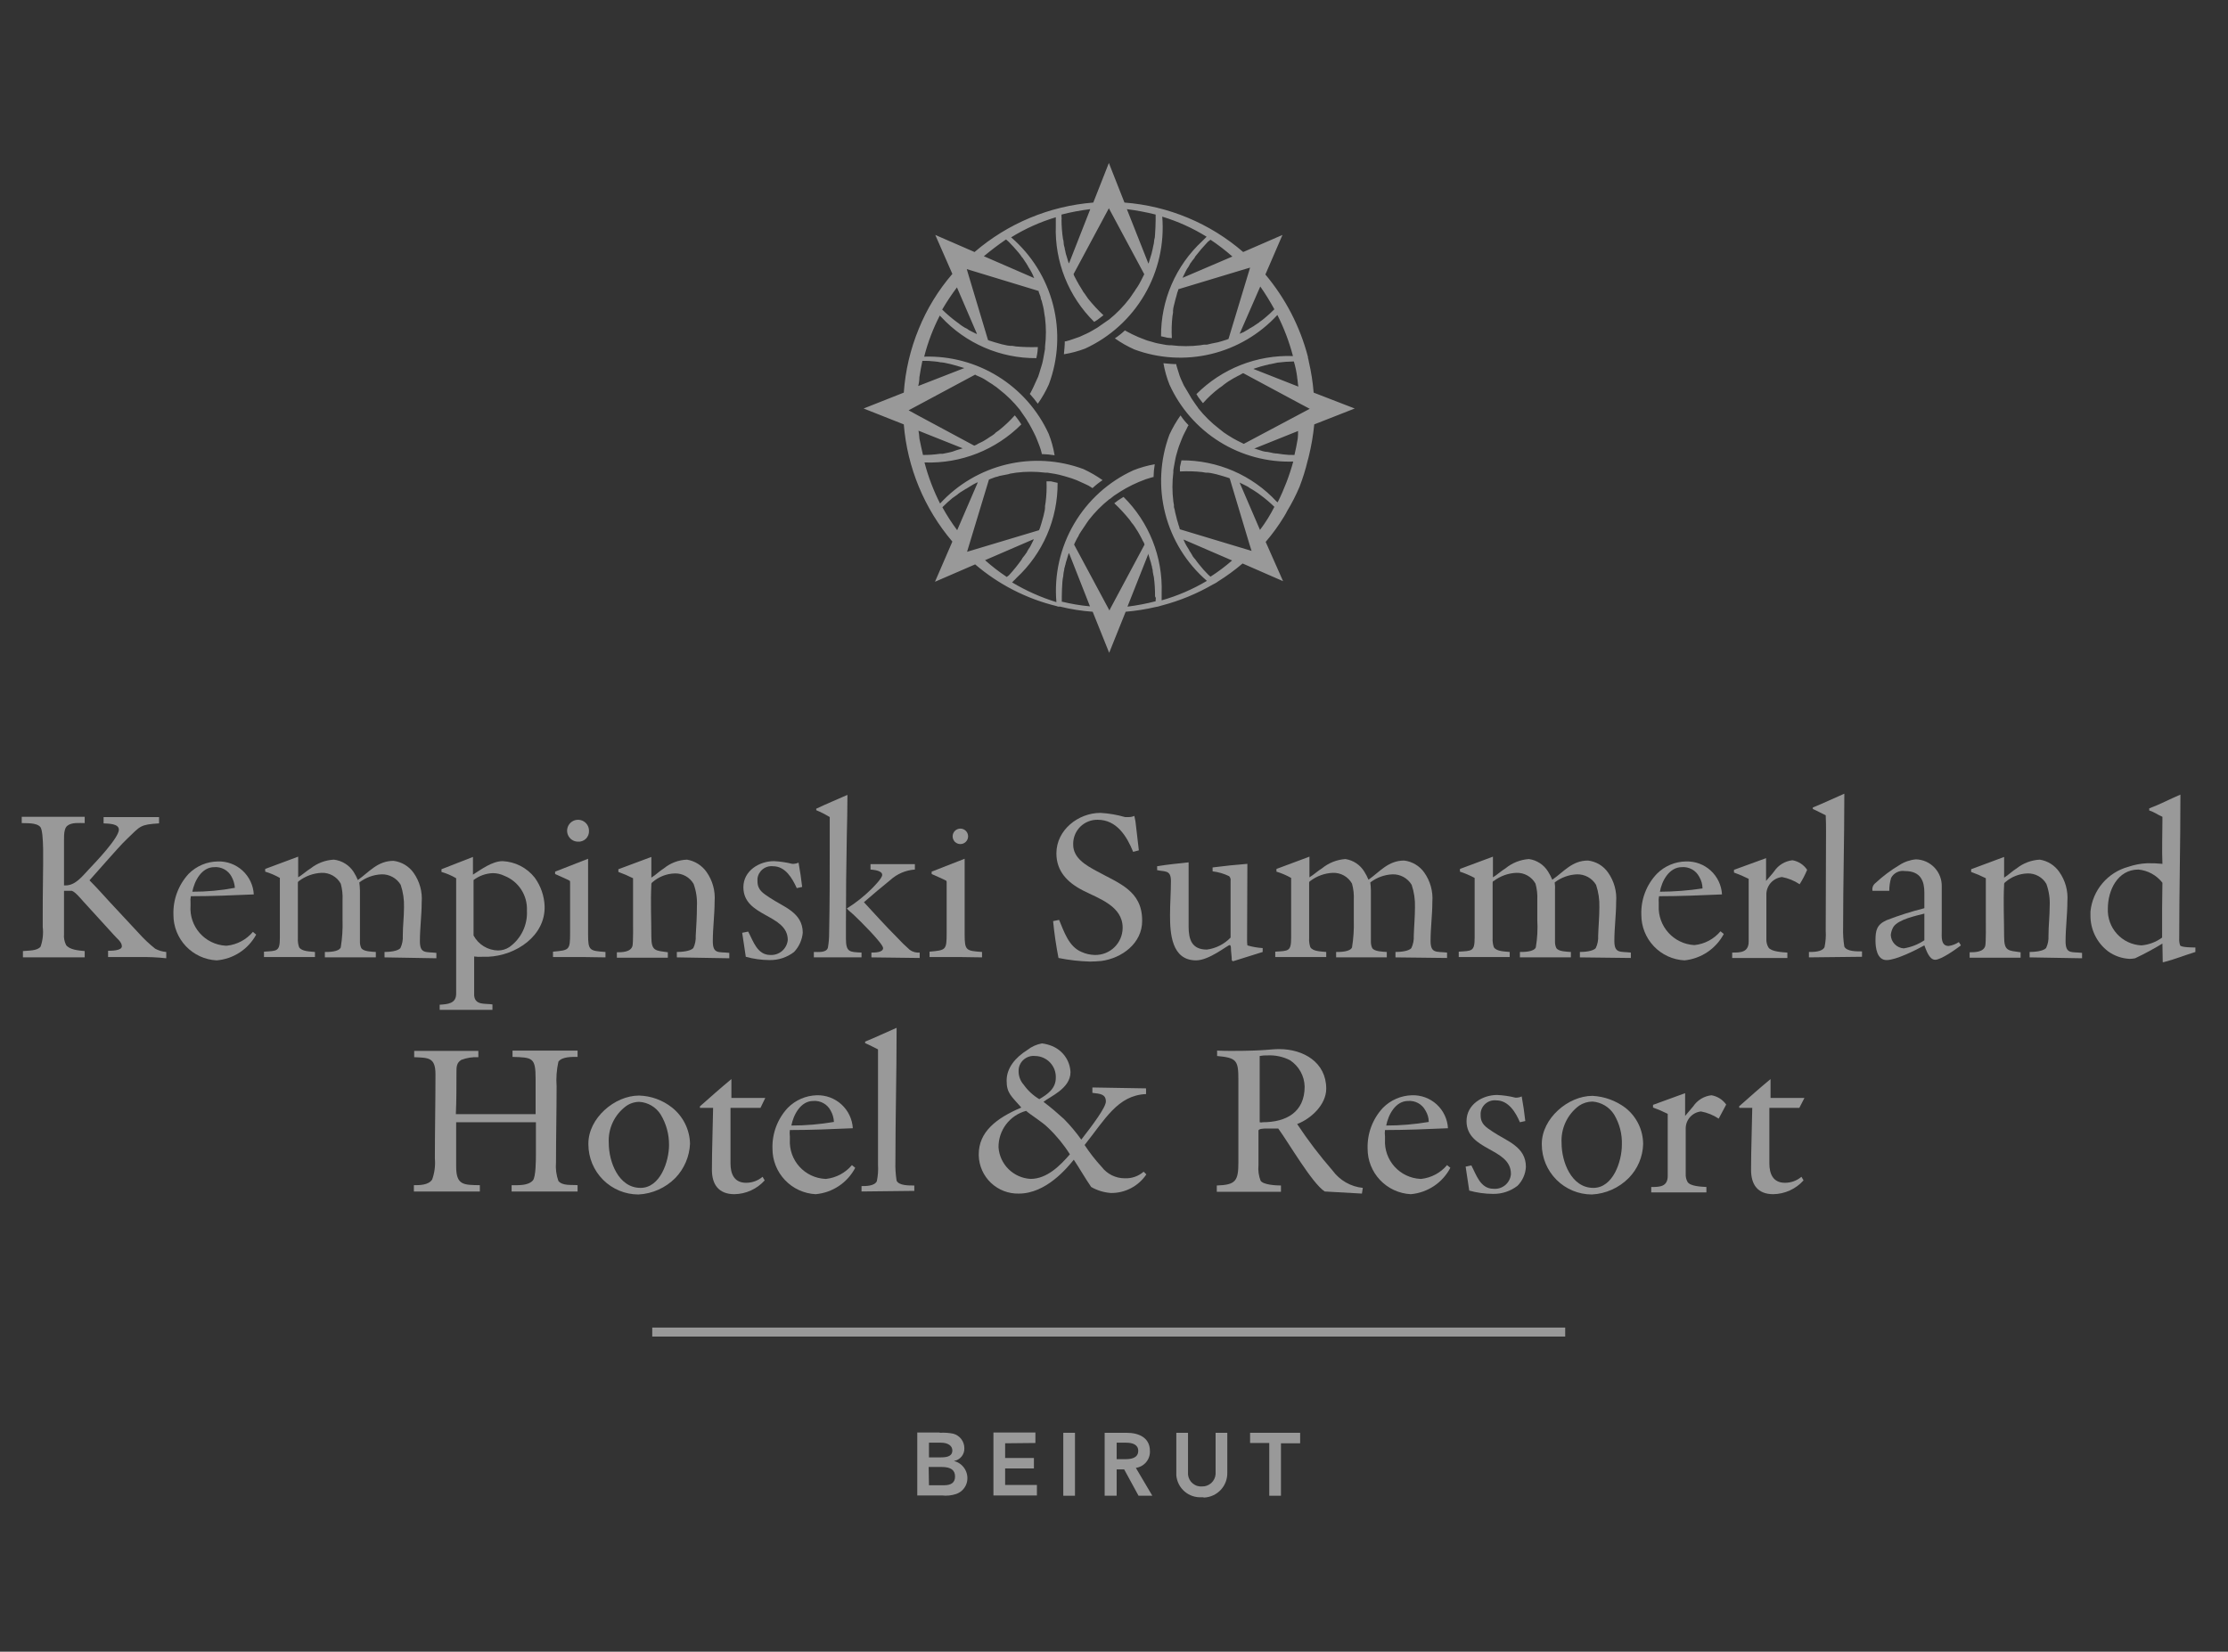 <svg xmlns="http://www.w3.org/2000/svg" width="205" height="152" viewBox="0 0 205 152" fill="none"><rect x="0" y="0" width="205" height="152" fill="#333333" stroke="none"/><path d="M12.786 88.076H9.945V87.497C10.221 87.497 11.214 87.497 11.214 87.083C11.214 86.669 10.717 86.338 10.497 86.062C9.559 85.014 8.593 83.993 7.655 82.945C7.434 82.697 6.91 82.062 6.607 81.979H5.89V85.952C5.857 86.303 5.924 86.657 6.083 86.972C6.414 87.414 7.241 87.469 7.793 87.524V88.103H2.11V87.524C2.579 87.469 3.434 87.524 3.738 87.11C3.939 86.526 4.005 85.903 3.931 85.29C3.931 83.69 3.931 82.062 3.959 80.434C3.959 79.69 4.069 76.517 3.71 76.103C3.352 75.69 2.441 75.772 2 75.745V75.165H7.793V75.745C7.297 75.745 6.607 75.662 6.193 75.993C5.779 76.324 5.917 77.372 5.89 77.814V81.483H6.028C6.966 81.483 7.6 80.6 8.207 79.966C8.814 79.331 10.938 77.097 10.938 76.352C10.938 75.772 9.917 75.8 9.531 75.772V75.193H14.634V75.772C12.869 75.883 12.924 76.021 11.71 77.179C11.103 77.759 10.524 78.448 9.945 79.083C9.366 79.717 8.814 80.379 8.234 81.014C8.897 81.676 9.531 82.393 10.165 83.083L12.759 85.869C13.223 86.389 13.731 86.869 14.276 87.303C14.591 87.474 14.939 87.578 15.297 87.607V88.186C14.463 88.094 13.624 88.057 12.786 88.076Z" fill="white" fill-opacity="0.5"></path><path d="M19.931 88.379C18.857 88.325 17.845 87.859 17.105 87.078C16.366 86.297 15.955 85.262 15.958 84.186C15.91 82.79 16.415 81.431 17.365 80.407C18.076 79.696 19.036 79.29 20.041 79.276C20.88 79.249 21.696 79.551 22.315 80.118C22.934 80.685 23.306 81.472 23.351 82.31C21.42 82.393 19.489 82.476 17.558 82.476C17.522 82.667 17.512 82.862 17.531 83.055V83.359C17.499 83.81 17.556 84.263 17.7 84.692C17.844 85.121 18.071 85.517 18.368 85.858C18.666 86.199 19.027 86.478 19.433 86.678C19.838 86.879 20.279 86.998 20.731 87.028H20.896C21.821 86.925 22.67 86.471 23.269 85.759L23.572 86.007C23.21 86.674 22.688 87.24 22.052 87.654C21.416 88.069 20.687 88.318 19.931 88.379ZM21.31 80.683C21.159 80.395 20.927 80.157 20.643 80.001C20.358 79.844 20.034 79.774 19.71 79.8C18.551 79.8 17.889 81.069 17.696 82.062C19.01 82.067 20.322 81.947 21.613 81.703C21.584 81.346 21.481 80.998 21.31 80.683Z" fill="white" fill-opacity="0.5"></path><path d="M35.38 88.103V87.607C35.766 87.607 36.593 87.552 36.842 87.248C37.01 86.896 37.086 86.507 37.062 86.117C37.062 85.234 37.173 84.379 37.173 83.497C37.196 82.794 37.093 82.094 36.869 81.428C36.688 81.124 36.428 80.875 36.118 80.705C35.807 80.535 35.457 80.451 35.104 80.462C34.363 80.495 33.651 80.755 33.062 81.207C33.094 81.454 33.113 81.703 33.118 81.952V86.641C33.111 86.84 33.149 87.038 33.228 87.221C33.394 87.579 34.249 87.579 34.58 87.607V88.103H29.89V87.607C30.249 87.607 31.159 87.607 31.352 87.193C31.49 86.355 31.545 85.505 31.518 84.655V82.835C31.545 82.323 31.489 81.811 31.352 81.317C31.179 81.004 30.922 80.746 30.61 80.571C30.298 80.395 29.944 80.31 29.587 80.324C28.837 80.357 28.116 80.617 27.518 81.069C27.486 81.084 27.458 81.107 27.439 81.136C27.419 81.165 27.408 81.199 27.407 81.234V86.338C27.39 86.618 27.427 86.9 27.518 87.166C27.766 87.579 28.566 87.552 28.98 87.607V88.076H24.29V87.579C25.504 87.497 25.752 87.579 25.752 86.283V80.793C25.325 80.549 24.872 80.355 24.4 80.214V79.966L27.435 78.835V80.738C27.849 80.49 28.18 80.159 28.593 79.91C29.201 79.43 29.944 79.15 30.718 79.11C31.086 79.152 31.44 79.275 31.755 79.471C32.07 79.667 32.338 79.93 32.538 80.241C32.689 80.478 32.818 80.727 32.925 80.986C33.973 80.241 34.745 79.221 36.207 79.221C36.575 79.266 36.929 79.388 37.248 79.578C37.566 79.767 37.841 80.022 38.056 80.324C38.612 81.111 38.876 82.067 38.8 83.028C38.8 84.214 38.635 85.428 38.635 86.614C38.635 87.8 39.187 87.579 40.152 87.69V88.186L35.38 88.103Z" fill="white" fill-opacity="0.5"></path><path d="M44.897 88.048H44.372C44.124 88.067 43.874 88.057 43.627 88.021V91.607C43.71 92.545 44.648 92.324 45.31 92.434V92.931H40.455V92.462C41.172 92.407 41.972 92.379 41.972 91.441V80.821C41.548 80.572 41.094 80.377 40.621 80.241V79.993C41.586 79.607 42.552 79.248 43.517 78.862V80.49C44.262 80.021 45.283 79.248 46.248 79.248C46.82 79.275 47.38 79.424 47.889 79.686C48.398 79.948 48.845 80.316 49.2 80.766C49.756 81.53 50.073 82.442 50.11 83.386C50.193 86.117 47.49 87.938 44.897 88.048ZM46.414 80.6C46.078 80.437 45.711 80.352 45.338 80.352C44.698 80.377 44.082 80.599 43.572 80.986V86.09C43.791 86.501 44.117 86.846 44.515 87.088C44.913 87.331 45.368 87.463 45.834 87.469C46.196 87.466 46.55 87.36 46.855 87.165C47.389 86.788 47.819 86.281 48.103 85.693C48.388 85.104 48.519 84.453 48.483 83.8C48.515 83.117 48.333 82.442 47.962 81.868C47.591 81.294 47.049 80.851 46.414 80.6Z" fill="white" fill-opacity="0.5"></path><path d="M53.89 88.076H50.883V87.579C52.4 87.441 52.455 87.441 52.455 85.841V81.207C52.455 81.152 52.455 81.069 52.4 81.041C52.152 80.903 51.379 80.572 51.076 80.434V80.214L54.11 79.028V85.979C54.11 87.496 54.248 87.496 55.71 87.607V88.103C55.076 88.103 54.497 88.076 53.89 88.076ZM53.172 77.455C52.973 77.452 52.779 77.391 52.615 77.278C52.451 77.165 52.325 77.006 52.251 76.821C52.177 76.636 52.16 76.433 52.202 76.238C52.243 76.044 52.342 75.866 52.484 75.727C52.627 75.588 52.808 75.494 53.003 75.458C53.199 75.422 53.401 75.445 53.584 75.523C53.767 75.602 53.923 75.733 54.031 75.9C54.139 76.067 54.196 76.263 54.193 76.462C54.2 76.597 54.178 76.731 54.128 76.856C54.079 76.982 54.004 77.095 53.907 77.189C53.811 77.283 53.695 77.355 53.568 77.401C53.442 77.447 53.307 77.466 53.172 77.455Z" fill="white" fill-opacity="0.5"></path><path d="M62.276 88.103V87.607C62.662 87.607 63.517 87.552 63.793 87.248C63.961 86.896 64.037 86.507 64.014 86.117C64.069 85.207 64.124 84.324 64.124 83.414C64.163 82.711 64.06 82.007 63.821 81.345C63.646 81.041 63.392 80.791 63.086 80.621C62.78 80.451 62.433 80.368 62.083 80.379C61.33 80.402 60.609 80.685 60.041 81.179C60 81.205 59.968 81.242 59.948 81.286C59.928 81.331 59.922 81.38 59.931 81.428C59.848 83 59.931 84.628 59.931 86.2C59.931 87.552 60.317 87.469 61.448 87.635V88.131H56.759V87.635C57.2 87.635 58.028 87.635 58.193 87.055C58.276 86.779 58.248 84.903 58.248 84.517V80.821C57.81 80.6 57.359 80.406 56.897 80.241V79.993L59.931 78.862V80.766C60.345 80.517 60.676 80.159 61.09 79.91C61.691 79.418 62.437 79.137 63.214 79.11C63.573 79.171 63.916 79.303 64.224 79.497C64.531 79.691 64.797 79.944 65.007 80.241C65.564 81.028 65.827 81.984 65.752 82.945C65.752 84.186 65.586 85.4 65.586 86.614C65.586 87.828 66.138 87.579 67.104 87.69V88.186L62.276 88.103Z" fill="white" fill-opacity="0.5"></path><path d="M73.062 87.607C72.415 88.106 71.617 88.368 70.8 88.352C70.064 88.348 69.331 88.246 68.621 88.048C68.511 87.303 68.4 86.531 68.29 85.841L68.842 85.731C69.311 86.614 69.669 87.883 70.883 87.883C71.276 87.904 71.662 87.772 71.96 87.515C72.259 87.258 72.446 86.895 72.483 86.504C72.483 84.103 68.4 84.407 68.4 81.648C68.4 80.131 69.862 79.248 71.214 79.248C71.782 79.277 72.345 79.36 72.897 79.497H73.035C73.188 79.489 73.338 79.452 73.476 79.386C73.614 80.131 73.725 80.903 73.807 81.621L73.311 81.731C72.897 80.821 72.263 79.717 71.131 79.717C70.792 79.679 70.45 79.776 70.182 79.988C69.913 80.2 69.739 80.509 69.697 80.848V81.097C69.697 81.924 70.221 82.2 70.828 82.614C72.097 83.469 73.862 83.966 73.862 85.841C73.801 86.503 73.519 87.124 73.062 87.607Z" fill="white" fill-opacity="0.5"></path><path d="M74.883 88.103V87.607C75.297 87.607 76.069 87.69 76.179 87.193C76.257 86.747 76.294 86.294 76.29 85.841C76.345 83.221 76.345 80.628 76.345 78.007V75.193C75.949 74.949 75.534 74.737 75.103 74.559V74.421C76.041 73.979 77.034 73.566 77.972 73.152V73.345C77.972 74.504 77.945 75.607 77.917 76.821C77.862 79.552 77.835 82.338 77.835 85.069V86.365C77.835 87.635 78.166 87.607 79.269 87.662V88.103H74.883ZM80.179 88.103V87.662C80.483 87.662 81.255 87.662 81.255 87.248C81.255 86.835 79.048 84.655 78.662 84.297C78.414 84.048 78.138 83.855 77.917 83.607C78.735 83.094 79.493 82.492 80.179 81.814C80.4 81.593 81.172 80.821 81.172 80.517C81.172 80.103 80.373 80.048 80.097 80.021V79.524H84.179V80.021C83.338 80.079 82.541 80.419 81.917 80.986C81.09 81.648 80.29 82.338 79.49 83.028C80.51 84.131 81.476 85.207 82.524 86.255C82.899 86.662 83.295 87.049 83.71 87.414C83.974 87.603 84.297 87.692 84.621 87.662V88.159L80.179 88.103Z" fill="white" fill-opacity="0.5"></path><path d="M88.537 88.076H85.53V87.579C87.047 87.441 87.103 87.441 87.103 85.841V81.207C87.103 81.152 87.103 81.069 87.047 81.041C86.799 80.903 86.027 80.572 85.723 80.434V80.214L88.758 79.028V85.979C88.758 87.496 88.896 87.496 90.358 87.607V88.103C89.723 88.103 89.117 88.076 88.537 88.076ZM87.847 77.455C87.719 77.319 87.649 77.138 87.653 76.951C87.657 76.764 87.734 76.586 87.868 76.456C88.002 76.325 88.182 76.253 88.369 76.254C88.556 76.255 88.735 76.33 88.868 76.463C89 76.595 89.075 76.774 89.076 76.961C89.077 77.148 89.005 77.328 88.874 77.462C88.744 77.596 88.566 77.674 88.379 77.677C88.192 77.681 88.011 77.611 87.875 77.483C87.847 77.483 87.847 77.483 87.847 77.455Z" fill="white" fill-opacity="0.5"></path><path d="M101.338 88.434C100.979 88.462 100.648 88.49 100.29 88.49C99.316 88.463 98.347 88.352 97.393 88.159C97.172 87.028 97.007 85.897 96.897 84.766L97.448 84.655C97.917 85.759 98.331 87.11 99.517 87.607C99.899 87.78 100.312 87.873 100.731 87.883C101.063 87.89 101.393 87.832 101.703 87.711C102.012 87.59 102.294 87.409 102.533 87.178C102.772 86.947 102.962 86.671 103.093 86.365C103.224 86.06 103.293 85.732 103.296 85.4V85.372C103.296 83.386 101.117 82.697 99.655 81.952C98.193 81.207 97.2 80.159 97.2 78.531C97.2 76.379 99.214 74.807 101.255 74.807C102.021 74.85 102.78 74.98 103.517 75.193H103.821C104.011 75.199 104.199 75.162 104.372 75.083C104.454 75.427 104.51 75.778 104.538 76.131L104.786 78.255L104.262 78.393C103.683 76.959 102.745 75.441 101.007 75.441C100.715 75.434 100.424 75.485 100.152 75.591C99.879 75.697 99.631 75.856 99.42 76.058C99.21 76.261 99.042 76.504 98.926 76.772C98.81 77.04 98.748 77.329 98.745 77.621V77.731C98.745 78.972 99.931 79.635 100.896 80.159C102.938 81.29 105.09 81.952 105.09 84.71C105.117 86.807 103.214 88.186 101.338 88.434Z" fill="white" fill-opacity="0.5"></path><path d="M113.448 88.462L113.338 88.379C113.338 87.993 113.255 87.579 113.255 87.165C113.256 87.129 113.249 87.093 113.235 87.06C113.22 87.027 113.199 86.997 113.172 86.972H113.145C112.952 86.972 111.269 88.379 110.055 88.379C107.793 88.379 107.655 85.897 107.655 84.214C107.655 83.165 107.738 82.117 107.738 81.069C107.738 80.021 107.158 80.241 106.469 80.076V79.717C107.434 79.552 108.4 79.469 109.365 79.359V85.262C109.365 86.476 109.669 87.386 111.048 87.386C111.879 87.277 112.647 86.888 113.227 86.283V81.069C113.241 80.99 113.236 80.908 113.212 80.832C113.188 80.755 113.146 80.685 113.089 80.628C112.612 80.398 112.099 80.249 111.572 80.186V79.828C112.648 79.69 113.696 79.579 114.772 79.497C114.772 81.759 114.745 84.131 114.745 86.421C114.74 86.614 114.749 86.808 114.772 87C115.23 87.136 115.702 87.219 116.179 87.248V87.607L113.448 88.462Z" fill="white" fill-opacity="0.5"></path><path d="M128.399 88.103V87.607C128.785 87.607 129.613 87.552 129.861 87.248C130.029 86.896 130.105 86.507 130.082 86.117C130.109 85.234 130.192 84.379 130.192 83.497C130.215 82.794 130.113 82.094 129.889 81.428C129.707 81.124 129.447 80.875 129.137 80.705C128.827 80.535 128.477 80.451 128.123 80.462C127.382 80.495 126.67 80.755 126.082 81.207C126.114 81.454 126.132 81.703 126.137 81.952V86.641C126.131 86.84 126.168 87.038 126.247 87.221C126.413 87.579 127.268 87.579 127.599 87.607V88.103H122.937V87.607C123.296 87.607 124.206 87.607 124.399 87.193C124.536 86.355 124.592 85.505 124.564 84.655V82.835C124.591 82.323 124.536 81.811 124.399 81.317C124.226 81.004 123.969 80.746 123.657 80.571C123.345 80.395 122.991 80.31 122.633 80.324C121.884 80.357 121.163 80.617 120.564 81.069C120.532 81.084 120.505 81.107 120.486 81.136C120.466 81.165 120.455 81.199 120.454 81.234V86.338C120.436 86.618 120.474 86.9 120.564 87.166C120.813 87.579 121.613 87.552 122.027 87.607V88.076H117.337V87.579C118.551 87.497 118.799 87.579 118.799 86.283V80.793C118.372 80.549 117.918 80.355 117.447 80.214V79.966L120.482 78.835V80.738C120.896 80.49 121.227 80.159 121.64 79.91C122.251 79.409 123.003 79.11 123.792 79.055C124.149 79.109 124.49 79.241 124.79 79.441C125.09 79.641 125.343 79.905 125.53 80.214C125.68 80.45 125.809 80.7 125.916 80.959C126.965 80.214 127.737 79.193 129.199 79.193C129.567 79.238 129.921 79.36 130.239 79.55C130.558 79.74 130.833 79.994 131.047 80.297C131.604 81.083 131.867 82.04 131.792 83C131.792 84.186 131.627 85.4 131.627 86.586C131.627 87.772 132.178 87.552 133.144 87.662V88.159L128.399 88.103Z" fill="white" fill-opacity="0.5"></path><path d="M145.366 88.103V87.607C145.752 87.607 146.579 87.552 146.828 87.248C146.996 86.896 147.072 86.507 147.048 86.117C147.076 85.234 147.159 84.379 147.159 83.497C147.182 82.794 147.079 82.094 146.855 81.428C146.673 81.124 146.414 80.875 146.104 80.705C145.793 80.535 145.443 80.451 145.09 80.462C144.349 80.495 143.636 80.755 143.048 81.207C143.085 81.453 143.094 81.703 143.076 81.952V86.641C143.07 86.84 143.107 87.038 143.186 87.221C143.352 87.579 144.207 87.579 144.538 87.607V88.103H139.848V87.607C140.207 87.607 141.117 87.607 141.31 87.193C141.452 86.355 141.499 85.504 141.448 84.655V82.835C141.475 82.323 141.419 81.811 141.283 81.317C141.109 81.004 140.852 80.746 140.541 80.571C140.229 80.395 139.875 80.31 139.517 80.324C138.768 80.357 138.047 80.617 137.448 81.069C137.393 81.069 137.338 81.124 137.338 81.234V86.338C137.32 86.618 137.358 86.9 137.448 87.166C137.697 87.579 138.497 87.552 138.91 87.607V88.076H134.221V87.579C135.434 87.497 135.683 87.579 135.683 86.283V80.793C135.25 80.561 134.798 80.367 134.331 80.214V79.966L137.366 78.835V80.738C137.779 80.49 138.11 80.159 138.524 79.91C139.135 79.409 139.887 79.11 140.676 79.055C141.038 79.105 141.384 79.235 141.689 79.436C141.995 79.636 142.252 79.902 142.441 80.214C142.592 80.45 142.721 80.7 142.828 80.959C143.903 80.214 144.648 79.193 146.11 79.193C146.479 79.235 146.835 79.355 147.154 79.545C147.472 79.736 147.747 79.992 147.959 80.297C148.515 81.083 148.779 82.04 148.703 83C148.703 84.186 148.538 85.4 148.538 86.586C148.538 87.772 149.09 87.552 150.055 87.662V88.159L145.366 88.103Z" fill="white" fill-opacity="0.5"></path><path d="M154.994 88.379C153.919 88.325 152.908 87.859 152.168 87.078C151.428 86.297 151.018 85.262 151.021 84.186C150.996 83.492 151.109 82.8 151.356 82.151C151.602 81.502 151.976 80.909 152.456 80.407C153.166 79.696 154.126 79.29 155.131 79.276C155.97 79.249 156.787 79.551 157.405 80.118C158.024 80.685 158.396 81.472 158.442 82.31C156.511 82.393 154.58 82.476 152.649 82.476C152.612 82.667 152.603 82.862 152.621 83.055V83.359C152.581 84.268 152.9 85.156 153.509 85.832C154.118 86.508 154.968 86.918 155.876 86.972H155.931C156.856 86.87 157.705 86.416 158.304 85.703L158.607 85.952C158.249 86.621 157.733 87.192 157.103 87.616C156.473 88.039 155.748 88.301 154.994 88.379ZM156.345 80.683C156.195 80.395 155.963 80.157 155.678 80.001C155.394 79.844 155.069 79.774 154.745 79.8C153.587 79.8 152.897 81.069 152.731 82.062C154.043 82.057 155.352 81.956 156.649 81.759C156.646 81.379 156.541 81.008 156.345 80.683Z" fill="white" fill-opacity="0.5"></path><path d="M165.587 81.373C165.094 81.045 164.541 80.82 163.959 80.71C163.58 80.754 163.228 80.93 162.965 81.207C162.703 81.485 162.547 81.846 162.525 82.228V86.448C162.517 86.71 162.584 86.968 162.718 87.193C162.966 87.579 164.014 87.635 164.456 87.662V88.159H159.38V87.662C160.125 87.662 160.897 87.662 160.897 86.641V80.876C160.459 80.655 160.008 80.461 159.545 80.297V80.048C160.511 79.69 161.532 79.331 162.497 78.972V81.069C162.745 80.766 163.021 80.49 163.242 80.186C163.431 79.904 163.679 79.666 163.97 79.489C164.261 79.313 164.587 79.203 164.925 79.166C165.198 79.213 165.459 79.316 165.692 79.467C165.924 79.619 166.123 79.817 166.276 80.048C166.085 80.509 165.854 80.952 165.587 81.373Z" fill="white" fill-opacity="0.5"></path><path d="M166.441 88.103V87.607C166.855 87.607 167.655 87.607 167.876 87.165C167.981 86.667 168.018 86.157 167.986 85.648C167.986 82.614 168.014 79.579 168.014 76.545C168.014 76.048 168.014 75.552 167.986 75.028C167.572 74.835 167.241 74.641 166.8 74.448V74.31C167.766 73.924 168.731 73.455 169.697 73.041V73.234C169.697 77.262 169.586 81.317 169.586 85.372C169.568 85.954 169.605 86.536 169.697 87.11C169.917 87.579 170.883 87.552 171.324 87.552V88.048L166.441 88.103Z" fill="white" fill-opacity="0.5"></path><path d="M178.055 88.324C177.503 88.324 177.227 87.414 177.062 87C176.317 87.414 174.469 88.352 173.586 88.352C172.703 88.352 172.565 87.221 172.565 86.559C172.565 85.621 172.676 85.097 173.586 84.683C174.721 84.245 175.882 83.876 177.062 83.579V82.145C177.062 81.124 176.758 80.159 175.269 80.159C175.017 80.119 174.76 80.159 174.533 80.273C174.305 80.387 174.119 80.569 174 80.793C173.889 81.179 173.833 81.578 173.834 81.979H172.289C172.263 81.846 172.274 81.708 172.323 81.581C172.372 81.454 172.456 81.343 172.565 81.262C173.239 80.632 173.979 80.078 174.772 79.607C175.228 79.311 175.749 79.131 176.289 79.083C176.61 79.091 176.926 79.163 177.219 79.294C177.512 79.425 177.776 79.612 177.997 79.846C178.217 80.079 178.389 80.353 178.503 80.653C178.618 80.953 178.671 81.272 178.662 81.593V85.648C178.662 86.172 178.552 87.055 179.296 87.055C179.632 87.007 179.952 86.884 180.234 86.697L180.427 87C179.958 87.359 178.607 88.324 178.055 88.324ZM177.062 84.076C176.317 84.269 174.689 84.6 174.22 85.29C174.085 85.517 174 85.771 173.972 86.034C173.982 86.351 174.108 86.654 174.327 86.883C174.546 87.112 174.842 87.252 175.158 87.276C175.839 87.169 176.489 86.915 177.062 86.531V84.076Z" fill="white" fill-opacity="0.5"></path><path d="M186.745 88.103V87.607C187.131 87.607 187.986 87.552 188.262 87.248C188.43 86.896 188.506 86.507 188.483 86.117C188.483 85.207 188.593 84.324 188.593 83.414C188.632 82.711 188.529 82.007 188.29 81.345C188.115 81.041 187.861 80.791 187.554 80.621C187.248 80.451 186.902 80.368 186.552 80.379C185.799 80.402 185.078 80.685 184.51 81.179C184.469 81.205 184.436 81.242 184.417 81.286C184.397 81.331 184.391 81.38 184.4 81.428C184.317 83 184.4 84.628 184.4 86.2C184.4 87.552 184.786 87.469 185.917 87.635V88.131H181.228V87.635C181.669 87.635 182.497 87.635 182.662 87.055C182.745 86.779 182.717 84.903 182.717 84.517V80.821C182.279 80.6 181.828 80.406 181.365 80.241V79.993L184.4 78.862V80.766C184.814 80.517 185.145 80.159 185.559 79.91C186.166 79.43 186.909 79.15 187.683 79.11C188.043 79.167 188.387 79.297 188.696 79.491C189.004 79.686 189.269 79.941 189.476 80.241C190.032 81.028 190.296 81.984 190.221 82.945C190.221 84.186 190.055 85.4 190.055 86.614C190.055 87.828 190.607 87.579 191.572 87.69V88.186L186.745 88.103Z" fill="white" fill-opacity="0.5"></path><path d="M199.076 88.545H198.994C198.994 87.966 198.966 87.386 198.966 86.834C198.153 87.328 197.315 87.779 196.456 88.186C196.292 88.218 196.126 88.237 195.959 88.241C195.244 88.21 194.553 87.97 193.973 87.552C193.458 87.162 193.042 86.657 192.76 86.077C192.477 85.497 192.335 84.859 192.345 84.214V83.883C192.44 82.926 192.823 82.021 193.444 81.287C194.065 80.553 194.894 80.025 195.821 79.772C196.382 79.58 196.967 79.469 197.559 79.441C198.029 79.432 198.498 79.451 198.966 79.496C198.911 78.2 198.966 76.876 198.966 75.552V75.165C198.552 75 198.221 74.724 197.752 74.586V74.393C198.718 74.034 199.656 73.538 200.621 73.124V73.317C200.621 77.648 200.511 82.034 200.511 86.365C200.497 86.58 200.525 86.796 200.594 87C200.704 87.193 201.78 87.193 202 87.193V87.607C201.007 87.91 200.069 88.296 199.076 88.545ZM198.966 81.234C198.7 80.893 198.367 80.609 197.987 80.4C197.608 80.192 197.19 80.062 196.759 80.021C194.828 80.021 193.945 81.952 193.945 83.607C193.925 84.033 193.989 84.458 194.133 84.859C194.277 85.26 194.499 85.629 194.786 85.944C195.073 86.26 195.42 86.515 195.805 86.696C196.191 86.877 196.609 86.981 197.035 87C197.723 86.941 198.382 86.692 198.938 86.283V83.634C198.938 82.724 198.966 82.034 198.966 81.234Z" fill="white" fill-opacity="0.5"></path><path d="M47.075 109.648V109.069C47.71 109.069 48.592 109.124 49.034 108.628C49.31 108.297 49.31 106.697 49.31 106.228V103.276H41.972V107.359C41.972 109.097 42.689 109.041 44.151 109.069V109.648H38.082V109.069C38.606 109.069 39.434 109.069 39.765 108.545C39.986 107.927 40.071 107.268 40.013 106.614C40.013 104.048 40.068 101.428 40.068 98.862C40.068 97.29 39.406 97.345 38.11 97.29V96.71H44.013V97.29C43.477 97.262 42.942 97.346 42.441 97.538C41.999 97.814 41.999 98.2 41.999 98.669C41.999 99.966 41.999 101.262 41.944 102.531H49.282V99.303C49.282 97.317 49.006 97.317 47.158 97.262V96.683H53.144V97.262C52.62 97.262 51.71 97.234 51.379 97.703C51.214 98.445 51.158 99.207 51.213 99.966C51.213 102.228 51.158 104.655 51.158 106.972C51.107 107.552 51.182 108.135 51.379 108.683C51.765 109.152 52.592 109.014 53.144 109.069V109.648H47.075Z" fill="white" fill-opacity="0.5"></path><path d="M62.138 108.407C61.235 109.318 60.025 109.859 58.745 109.924C57.523 109.922 56.353 109.436 55.489 108.572C54.626 107.709 54.14 106.538 54.138 105.317V105.234C54.138 102.917 56.538 100.821 58.8 100.821C59.904 100.851 60.968 101.238 61.834 101.924C62.339 102.324 62.749 102.831 63.035 103.408C63.321 103.985 63.476 104.618 63.489 105.262C63.435 106.44 62.955 107.557 62.138 108.407ZM60.786 102.559C60.574 102.225 60.286 101.945 59.946 101.744C59.605 101.543 59.222 101.425 58.827 101.4C58.393 101.401 57.969 101.536 57.614 101.786C57.082 102.177 56.657 102.695 56.378 103.293C56.098 103.89 55.973 104.548 56.014 105.207C56.014 106.89 56.896 109.317 58.938 109.317C60.758 109.317 61.558 106.862 61.558 105.372C61.567 104.381 61.3 103.407 60.786 102.559Z" fill="white" fill-opacity="0.5"></path><path d="M69.973 101.952H67.214V107.055C67.214 108.021 67.545 108.848 68.649 108.848C69.204 108.851 69.742 108.655 70.166 108.297L70.359 108.628C70.007 109.019 69.578 109.334 69.098 109.553C68.619 109.771 68.1 109.888 67.573 109.897C66.138 109.897 65.504 109.014 65.504 107.662C65.504 105.786 65.587 103.828 65.614 101.952H64.4V101.814C65.366 100.959 66.331 100.103 67.297 99.303V101.041H70.414L69.973 101.952Z" fill="white" fill-opacity="0.5"></path><path d="M75.048 109.897C73.974 109.842 72.962 109.376 72.223 108.595C71.483 107.814 71.072 106.779 71.076 105.703C71.032 104.316 71.538 102.968 72.483 101.952C73.192 101.234 74.15 100.819 75.159 100.793C75.996 100.771 76.81 101.075 77.427 101.641C78.045 102.207 78.418 102.991 78.469 103.828C76.538 103.91 74.607 103.993 72.676 103.993C72.648 104.185 72.648 104.38 72.676 104.572V104.876C72.651 105.327 72.716 105.779 72.866 106.205C73.016 106.632 73.249 107.024 73.552 107.36C73.854 107.696 74.22 107.968 74.629 108.162C75.037 108.356 75.48 108.467 75.931 108.49H76.014C76.938 108.387 77.788 107.933 78.386 107.221L78.69 107.469C78.335 108.146 77.816 108.724 77.179 109.148C76.543 109.572 75.81 109.83 75.048 109.897ZM76.428 102.2C76.277 101.912 76.045 101.675 75.76 101.518C75.476 101.361 75.151 101.291 74.828 101.317C73.669 101.317 73.007 102.586 72.814 103.579C74.126 103.579 75.437 103.468 76.731 103.248C76.715 102.88 76.611 102.52 76.428 102.2Z" fill="white" fill-opacity="0.5"></path><path d="M79.269 109.648V109.152C79.683 109.152 80.456 109.152 80.676 108.71C80.782 108.212 80.819 107.701 80.787 107.193V96.572C80.401 96.379 80.042 96.186 79.601 95.993V95.855C80.566 95.469 81.532 95 82.497 94.586V94.779C82.497 98.807 82.387 102.862 82.387 106.917C82.368 107.499 82.406 108.081 82.497 108.655C82.718 109.124 83.683 109.097 84.125 109.097V109.593L79.269 109.648Z" fill="white" fill-opacity="0.5"></path><path d="M102.221 109.786C101.58 109.742 100.958 109.554 100.4 109.234C99.849 108.434 99.297 107.469 98.8 106.724C98.194 107.469 96.263 109.841 93.752 109.841C92.797 109.867 91.872 109.512 91.179 108.855C90.486 108.198 90.082 107.293 90.056 106.338V106.228C90.056 104.186 91.628 102.917 93.973 101.924C93.035 100.848 92.621 100.6 92.621 99.441C92.621 98.283 93.421 97.317 94.525 96.628C94.918 96.316 95.382 96.107 95.876 96.021C96.199 96.061 96.514 96.144 96.814 96.269C97.294 96.467 97.708 96.798 98.006 97.223C98.304 97.648 98.475 98.15 98.497 98.669C98.497 100.186 96.566 100.931 96.014 101.4C96.676 101.897 97.283 102.421 97.89 102.972C98.474 103.563 99.009 104.199 99.49 104.876C100.566 103.497 101.752 101.897 101.752 101.372C101.752 100.683 101.228 100.655 100.511 100.572V100.076L105.449 100.159V100.683C102.828 100.793 101.669 103.028 99.794 105.372C100.263 106.085 100.788 106.758 101.366 107.386C101.615 107.713 101.937 107.977 102.305 108.159C102.674 108.341 103.079 108.435 103.49 108.434C104.126 108.462 104.748 108.245 105.228 107.828L105.476 108.076C105.119 108.609 104.634 109.045 104.065 109.343C103.497 109.642 102.863 109.794 102.221 109.786ZM96.456 103.8C95.876 103.221 94.883 102.641 94.414 102.228C93.677 102.426 93.027 102.865 92.567 103.474C92.107 104.084 91.864 104.83 91.876 105.593C91.93 106.353 92.26 107.067 92.804 107.6C93.348 108.133 94.067 108.45 94.828 108.49C96.345 108.49 97.559 107.248 98.442 106.228C97.882 105.34 97.215 104.524 96.456 103.8ZM95.242 97.179C95.061 97.16 94.877 97.177 94.703 97.23C94.528 97.282 94.365 97.368 94.224 97.484C94.083 97.599 93.966 97.741 93.881 97.902C93.795 98.063 93.742 98.239 93.725 98.421V98.476C93.709 98.721 93.743 98.967 93.823 99.199C93.903 99.431 94.029 99.645 94.194 99.828C94.574 100.364 95.063 100.815 95.628 101.152C96.373 100.71 97.145 100.186 97.145 99.193C97.156 98.937 97.117 98.682 97.028 98.441C96.939 98.201 96.804 97.981 96.629 97.793C96.454 97.606 96.244 97.455 96.011 97.35C95.778 97.244 95.525 97.186 95.269 97.179H95.242Z" fill="white" fill-opacity="0.5"></path><path d="M125.311 109.841L121.89 109.648C120.731 108.903 118.58 105.179 117.614 103.855H116.483C116.373 103.855 115.793 103.855 115.793 104.048V107.221C115.745 107.707 115.811 108.199 115.987 108.655C116.235 109.041 117.421 109.097 117.862 109.097V109.676H111.959V109.097C113.697 109.041 113.945 108.683 113.945 106.972V99.386C113.945 97.593 113.807 97.345 111.987 97.179V96.683C112.456 96.71 112.924 96.71 113.393 96.71C116.428 96.71 116.842 96.545 117.697 96.545C119.931 96.545 122.028 97.759 122.028 100.186C122.028 101.648 120.649 102.945 119.352 103.441C120.342 104.937 121.429 106.365 122.607 107.717C122.933 108.165 123.35 108.539 123.83 108.814C124.31 109.09 124.843 109.261 125.393 109.317L125.311 109.841ZM118.69 97.566C118.059 97.244 117.356 97.092 116.649 97.124C116.399 97.115 116.149 97.133 115.904 97.179V103.276C115.994 103.303 116.09 103.303 116.18 103.276C118.331 103.276 120.042 102.365 120.042 99.993C120.03 99.509 119.901 99.035 119.665 98.613C119.43 98.19 119.095 97.83 118.69 97.566Z" fill="white" fill-opacity="0.5"></path><path d="M129.807 109.897C128.733 109.842 127.721 109.376 126.981 108.595C126.242 107.814 125.831 106.779 125.835 105.703C125.791 104.316 126.297 102.968 127.242 101.952C127.95 101.234 128.909 100.819 129.917 100.793C130.756 100.766 131.573 101.068 132.191 101.635C132.81 102.203 133.182 102.989 133.228 103.828C131.297 103.91 129.366 103.993 127.435 103.993C127.407 104.185 127.407 104.38 127.435 104.572V104.876C127.41 105.327 127.474 105.779 127.625 106.205C127.775 106.632 128.008 107.024 128.311 107.36C128.613 107.696 128.979 107.968 129.387 108.162C129.796 108.356 130.238 108.467 130.69 108.49H130.773C131.697 108.387 132.547 107.933 133.145 107.221L133.448 107.469C133.094 108.146 132.574 108.724 131.938 109.148C131.302 109.572 130.569 109.83 129.807 109.897ZM131.159 102.2C131.008 101.912 130.776 101.675 130.492 101.518C130.207 101.361 129.883 101.291 129.559 101.317C128.4 101.317 127.738 102.586 127.545 103.579C128.858 103.579 130.168 103.468 131.462 103.248C131.459 102.878 131.354 102.515 131.159 102.2Z" fill="white" fill-opacity="0.5"></path><path d="M139.627 109.124C138.98 109.623 138.182 109.886 137.365 109.869C136.628 109.865 135.895 109.763 135.186 109.566C135.075 108.821 134.965 108.048 134.854 107.359L135.379 107.248C135.848 108.131 136.206 109.4 137.42 109.4C137.807 109.434 138.192 109.314 138.492 109.066C138.791 108.818 138.981 108.463 139.02 108.076V108.021C139.02 105.621 134.937 105.924 134.937 103.166C134.937 101.648 136.399 100.766 137.751 100.766C138.319 100.792 138.883 100.875 139.434 101.014H139.572C139.725 101.007 139.875 100.969 140.013 100.903C140.151 101.648 140.261 102.421 140.344 103.166L139.848 103.276C139.461 102.366 138.799 101.262 137.668 101.262C137.498 101.244 137.326 101.259 137.161 101.307C136.997 101.356 136.844 101.436 136.711 101.544C136.577 101.651 136.467 101.784 136.385 101.935C136.303 102.085 136.252 102.25 136.234 102.421V102.641C136.234 103.469 136.758 103.745 137.365 104.159C138.634 105.014 140.399 105.51 140.399 107.386C140.366 108.041 140.09 108.66 139.627 109.124Z" fill="white" fill-opacity="0.5"></path><path d="M149.862 108.407C148.96 109.318 147.75 109.859 146.469 109.924C145.248 109.922 144.078 109.436 143.214 108.572C142.351 107.709 141.864 106.538 141.862 105.317V105.262C141.862 102.945 144.262 100.848 146.524 100.848C147.623 100.905 148.68 101.29 149.559 101.952C150.064 102.349 150.473 102.856 150.755 103.434C151.037 104.012 151.185 104.647 151.186 105.29C151.154 106.459 150.681 107.572 149.862 108.407ZM148.511 102.559C148.294 102.22 148.002 101.937 147.658 101.731C147.313 101.525 146.925 101.402 146.524 101.372C146.082 101.377 145.65 101.512 145.283 101.759C144.751 102.155 144.326 102.678 144.047 103.28C143.767 103.882 143.642 104.544 143.683 105.207C143.683 106.89 144.566 109.317 146.607 109.317C148.428 109.317 149.228 106.862 149.228 105.372C149.269 104.384 149.02 103.406 148.511 102.559Z" fill="white" fill-opacity="0.5"></path><path d="M158.139 102.945C157.646 102.617 157.092 102.392 156.511 102.283C156.133 102.323 155.782 102.499 155.523 102.778C155.265 103.057 155.116 103.42 155.104 103.8V108.021C155.087 108.28 155.144 108.538 155.27 108.766C155.518 109.179 156.566 109.207 157.008 109.235V109.731H151.932V109.235C152.676 109.235 153.449 109.235 153.449 108.214V102.503C153.011 102.282 152.559 102.089 152.097 101.924V101.676C153.063 101.317 154.083 100.959 155.049 100.6V102.697L155.794 101.814C155.983 101.531 156.231 101.293 156.522 101.117C156.813 100.941 157.138 100.83 157.476 100.793C158.022 100.889 158.508 101.196 158.828 101.648C158.635 102.007 158.387 102.476 158.139 102.945Z" fill="white" fill-opacity="0.5"></path><path d="M165.559 101.952H162.8V107.055C162.8 108.021 163.131 108.848 164.234 108.848C164.79 108.851 165.328 108.655 165.752 108.297L165.945 108.628C165.593 109.019 165.163 109.334 164.684 109.553C164.205 109.771 163.685 109.888 163.159 109.897C161.724 109.897 161.117 109.014 161.117 107.662C161.117 105.786 161.2 103.828 161.227 101.952H160.041L160.014 101.814C160.979 100.959 161.945 100.103 162.91 99.303V101.041H166.027L165.559 101.952Z" fill="white" fill-opacity="0.5"></path><path d="M86.468 131.855C86.884 131.828 87.302 131.856 87.71 131.938C88.001 132.016 88.259 132.189 88.444 132.428C88.628 132.667 88.729 132.96 88.73 133.262C88.745 133.544 88.654 133.822 88.476 134.041C88.297 134.26 88.044 134.405 87.765 134.448C88.174 134.546 88.53 134.8 88.756 135.155C88.983 135.51 89.062 135.939 88.979 136.352C88.925 136.61 88.805 136.85 88.631 137.048C88.457 137.246 88.234 137.396 87.986 137.483C87.56 137.626 87.108 137.673 86.662 137.621H84.399V131.828H86.468V131.855ZM85.475 134.117H86.606C87.296 134.117 87.627 133.924 87.627 133.483C87.627 133.041 87.213 132.766 86.579 132.766H85.475V134.117ZM85.475 136.683H86.855C87.489 136.683 87.875 136.462 87.875 135.883C87.875 135.303 87.517 135 86.634 135H85.448L85.475 136.683Z" fill="white" fill-opacity="0.5"></path><path d="M92.483 132.821V134.172H95.131V135.138H92.483V136.655H95.407V137.621H91.407V131.828H95.269V132.793L92.483 132.821Z" fill="white" fill-opacity="0.5"></path><path d="M97.834 131.855H98.91V137.648H97.834V131.855Z" fill="white" fill-opacity="0.5"></path><path d="M104.51 135.083L106.027 137.648H104.758L103.434 135.221H102.744V137.648H101.641V131.855H103.654C104.785 131.855 105.806 132.297 105.806 133.538C105.821 133.91 105.696 134.275 105.456 134.561C105.216 134.846 104.879 135.032 104.51 135.083ZM104.73 133.51C104.73 132.931 104.179 132.766 103.627 132.766H102.744V134.283H103.544C104.041 134.283 104.73 134.2 104.73 133.51Z" fill="white" fill-opacity="0.5"></path><path d="M110.579 137.786C110.003 137.824 109.434 137.635 108.995 137.258C108.557 136.882 108.284 136.348 108.234 135.772V131.855H109.31V135.469C109.295 135.629 109.311 135.79 109.358 135.943C109.405 136.096 109.483 136.238 109.585 136.362C109.688 136.485 109.814 136.586 109.956 136.66C110.098 136.735 110.254 136.78 110.414 136.793H110.579C110.896 136.806 111.206 136.695 111.443 136.484C111.679 136.273 111.825 135.978 111.848 135.662V131.855H112.924V135.524C112.939 136.108 112.725 136.674 112.328 137.102C111.931 137.53 111.383 137.785 110.8 137.814C110.729 137.791 110.654 137.782 110.579 137.786Z" fill="white" fill-opacity="0.5"></path><path d="M115.021 131.855H119.627V132.821H117.862V137.648H116.786V132.793H115.021V131.855Z" fill="white" fill-opacity="0.5"></path><path d="M144.014 122.172H60.014V123H144.014V122.172Z" fill="white" fill-opacity="0.5"></path><path d="M120.87 36.131C120.792 35.174 120.645 34.225 120.428 33.29C120.411 33.168 120.383 33.048 120.346 32.931V32.848C119.621 30.059 118.282 27.468 116.428 25.262L118.001 21.621L114.387 23.193C111.327 20.545 107.498 18.949 103.463 18.641L102.028 15L100.594 18.641C96.562 18.962 92.736 20.556 89.67 23.193L86.056 21.621L87.628 25.207C86.331 26.71 85.287 28.416 84.539 30.255C83.766 32.127 83.3 34.111 83.159 36.131L79.463 37.593L83.159 39.055C83.481 43.03 85.044 46.804 87.628 49.841L86.028 53.538L89.725 51.938C91.881 53.785 94.442 55.099 97.201 55.772L97.366 55.828H97.559C98.537 56.069 99.534 56.225 100.539 56.297L102.056 60.076L103.573 56.297C104.511 56.217 105.443 56.069 106.359 55.855C106.482 55.841 106.602 55.813 106.718 55.772L106.911 55.717C108.554 55.287 110.132 54.638 111.601 53.786L111.766 53.703C111.874 53.649 111.975 53.584 112.07 53.51C112.864 53.015 113.62 52.462 114.332 51.855L118.056 53.483L116.456 49.869C117.078 49.143 117.641 48.368 118.139 47.552L118.332 47.221L118.415 47.055C118.855 46.33 119.242 45.574 119.573 44.793C119.875 44.011 120.124 43.209 120.318 42.393L120.373 42.2L120.428 41.979C120.663 41.018 120.829 40.04 120.925 39.055L124.649 37.593L120.87 36.131ZM119.353 34.752C119.408 35.028 119.408 35.303 119.463 35.579L115.325 33.952L115.463 33.897C115.628 33.841 115.822 33.786 115.987 33.731L116.401 33.621L116.649 33.566C116.728 33.534 116.812 33.516 116.897 33.51L117.284 33.428L117.532 33.372C118.035 33.308 118.542 33.271 119.049 33.262C119.19 33.731 119.291 34.211 119.353 34.697V34.752ZM117.256 28.462C116.953 28.765 116.649 29.041 116.346 29.29C116.205 29.409 116.058 29.519 115.904 29.621L115.849 29.676L115.435 29.952C115.368 30.007 115.294 30.054 115.215 30.09C115.157 30.137 115.091 30.174 115.022 30.2C114.908 30.283 114.788 30.357 114.663 30.421C114.512 30.53 114.345 30.614 114.166 30.669L114.056 30.724L115.959 26.366C116.43 27.04 116.863 27.74 117.256 28.462ZM111.38 22.062C112.086 22.53 112.759 23.047 113.394 23.607L108.815 25.566L108.87 25.428L109.118 24.931C109.179 24.804 109.253 24.684 109.339 24.572L109.449 24.379C109.478 24.297 109.526 24.221 109.587 24.159C109.661 24.042 109.744 23.931 109.835 23.828C109.895 23.763 109.942 23.689 109.973 23.607C110.336 23.137 110.723 22.686 111.132 22.255L111.38 22.062ZM106.332 19.745V20.241C106.332 20.683 106.304 21.124 106.277 21.566C106.278 21.753 106.25 21.939 106.194 22.117V22.172C106.182 22.331 106.154 22.488 106.111 22.641L106.056 22.917C106.028 23 106.028 23.055 106.001 23.138C105.977 23.279 105.94 23.418 105.89 23.552C105.835 23.717 105.78 23.91 105.725 24.103C105.725 24.159 105.67 24.214 105.67 24.269L103.684 19.248C104.576 19.36 105.46 19.526 106.332 19.745ZM97.67 19.965V19.745C98.541 19.521 99.425 19.355 100.318 19.248L98.359 24.241L98.304 24.131C98.249 23.938 98.194 23.772 98.139 23.579C98.089 23.445 98.052 23.307 98.028 23.166C98.028 23.083 97.973 23 97.973 22.917C97.973 22.834 97.946 22.752 97.918 22.669C97.891 22.586 97.863 22.421 97.863 22.283C97.863 22.145 97.835 22.117 97.808 22.007C97.72 21.413 97.674 20.814 97.67 20.214C97.697 20.159 97.67 20.048 97.67 19.965ZM92.566 22.035C92.649 22.117 92.732 22.172 92.815 22.255C93.118 22.559 93.421 22.89 93.697 23.221C93.817 23.361 93.927 23.508 94.028 23.662C94.03 23.676 94.036 23.69 94.046 23.7C94.056 23.71 94.069 23.716 94.084 23.717L94.359 24.131C94.412 24.201 94.458 24.274 94.497 24.352C94.544 24.41 94.582 24.475 94.608 24.545C94.691 24.655 94.746 24.793 94.828 24.903C94.922 25.063 95.005 25.229 95.077 25.4C95.077 25.455 95.132 25.51 95.159 25.593L90.525 23.579C91.187 23.028 91.877 22.503 92.566 22.035ZM88.015 26.366L89.891 30.724H89.835L89.339 30.476C89.21 30.419 89.089 30.345 88.98 30.255L88.759 30.145C88.677 30.09 88.621 30.062 88.539 30.007C88.422 29.933 88.311 29.85 88.208 29.759C88.153 29.731 88.07 29.648 88.015 29.621C87.549 29.274 87.106 28.896 86.691 28.49C87.109 27.773 87.569 27.082 88.07 26.421L88.015 26.366ZM84.594 34.724C84.677 34.2 84.759 33.703 84.87 33.207C85.248 33.198 85.626 33.217 86.001 33.262C86.186 33.276 86.371 33.304 86.552 33.345H86.608C86.775 33.359 86.941 33.387 87.104 33.428L87.353 33.483C87.435 33.51 87.518 33.51 87.573 33.538L87.987 33.648L88.539 33.814L88.732 33.869L84.484 35.524C84.555 35.263 84.592 34.995 84.594 34.724ZM84.594 40.324C84.58 40.093 84.552 39.862 84.511 39.635L88.594 41.262H88.566L88.015 41.428L87.628 41.566L87.408 41.621C87.325 41.648 87.242 41.648 87.159 41.676L86.746 41.759H86.497C85.977 41.837 85.451 41.873 84.925 41.869C84.815 41.4 84.704 40.903 84.594 40.352V40.324ZM86.718 46.669C87.022 46.365 87.325 46.09 87.628 45.841L88.097 45.51L88.153 45.455C88.284 45.354 88.422 45.262 88.566 45.179L88.787 45.041C88.842 44.986 88.925 44.986 88.98 44.931C89.091 44.848 89.228 44.793 89.339 44.71C89.498 44.608 89.664 44.516 89.835 44.434L89.973 44.379L88.07 48.793C87.572 48.126 87.12 47.426 86.718 46.697V46.669ZM92.594 53.069C91.906 52.61 91.252 52.103 90.635 51.552L95.104 49.621V49.676L94.856 50.172C94.799 50.301 94.725 50.422 94.635 50.531C94.605 50.599 94.568 50.663 94.525 50.724C94.496 50.807 94.449 50.882 94.387 50.945C94.313 51.062 94.23 51.172 94.139 51.276C94.083 51.343 94.037 51.417 94.001 51.497C93.645 51.999 93.258 52.478 92.842 52.931C92.774 52.993 92.7 53.048 92.621 53.097L92.594 53.069ZM97.697 55.331V54.862C97.697 54.421 97.725 53.979 97.753 53.538C97.767 53.352 97.794 53.168 97.835 52.986V52.931C97.849 52.764 97.877 52.597 97.918 52.434C97.946 52.269 97.918 52.269 97.973 52.186C97.978 52.11 97.997 52.035 98.028 51.965C98.052 51.825 98.089 51.686 98.139 51.552C98.194 51.359 98.249 51.193 98.304 51L98.359 50.89L100.29 55.8C99.407 55.72 98.531 55.573 97.67 55.359L97.697 55.331ZM106.332 55.193V55.331C105.479 55.552 104.613 55.718 103.739 55.828L105.67 50.945V51.028C105.725 51.193 105.78 51.386 105.835 51.579C105.885 51.714 105.922 51.852 105.946 51.993C105.977 52.063 105.996 52.138 106.001 52.214C106.001 52.297 106.056 52.379 106.056 52.462C106.056 52.545 106.084 52.738 106.111 52.848C106.139 52.959 106.139 53.014 106.166 53.097C106.245 53.691 106.282 54.29 106.277 54.89C106.311 54.931 106.335 54.981 106.344 55.034C106.354 55.087 106.35 55.142 106.332 55.193ZM111.38 53.069L111.187 52.903C110.872 52.592 110.577 52.26 110.304 51.91C110.194 51.772 110.084 51.635 109.973 51.469C109.973 51.469 109.973 51.441 109.918 51.414C109.804 51.292 109.71 51.152 109.642 51C109.587 50.917 109.559 50.862 109.504 50.779C109.457 50.721 109.42 50.656 109.394 50.586C109.311 50.476 109.256 50.338 109.173 50.228C109.08 50.068 108.997 49.902 108.925 49.731C108.925 49.701 108.915 49.672 108.897 49.648L113.366 51.579C112.742 52.124 112.078 52.622 111.38 53.069ZM115.932 48.766L114.056 44.407L114.166 44.462L114.663 44.71C114.792 44.767 114.912 44.842 115.022 44.931L115.215 45.041C115.297 45.097 115.353 45.124 115.435 45.179L115.766 45.4L115.987 45.566C116.435 45.894 116.859 46.254 117.256 46.641C116.88 47.388 116.437 48.099 115.932 48.766ZM119.408 40.352C119.325 40.876 119.215 41.4 119.104 41.869C118.754 41.878 118.403 41.86 118.056 41.814L117.477 41.731H117.394C117.235 41.719 117.078 41.692 116.925 41.648L116.649 41.593C116.566 41.593 116.484 41.566 116.401 41.566C116.26 41.542 116.121 41.505 115.987 41.455C115.822 41.4 115.628 41.345 115.463 41.29H115.38L119.435 39.662C119.439 39.892 119.43 40.123 119.408 40.352ZM114.442 40.848L114.277 40.766L113.835 40.545L113.477 40.352C113.311 40.241 113.146 40.159 112.98 40.048L112.566 39.772L112.401 39.635L112.153 39.441C111.445 38.895 110.806 38.265 110.249 37.566C110.222 37.504 110.185 37.448 110.139 37.4L109.946 37.124C109.808 36.903 109.642 36.71 109.532 36.49L109.256 36.021L108.925 35.469C108.842 35.276 108.732 35.055 108.649 34.862C108.559 34.657 108.485 34.444 108.428 34.228C108.373 34.035 108.29 33.814 108.235 33.593V33.51C107.822 33.51 107.435 33.455 107.049 33.428C107.165 34.098 107.35 34.754 107.601 35.386C108.586 37.562 110.194 39.397 112.222 40.659C114.25 41.921 116.607 42.553 118.994 42.476C118.639 43.77 118.159 45.027 117.559 46.228L117.449 46.145C116.333 44.943 114.979 43.987 113.474 43.336C111.968 42.686 110.344 42.355 108.704 42.365C108.649 42.586 108.622 42.779 108.566 42.972V43.386C109.247 43.349 109.93 43.368 110.608 43.441L110.939 43.497H111.132C111.299 43.511 111.465 43.538 111.628 43.579C111.815 43.615 111.999 43.661 112.18 43.717L112.566 43.828L113.008 43.965L113.146 44.021L114.966 50.09L115.159 50.697L108.566 48.71C108.532 48.652 108.513 48.585 108.511 48.517C108.453 48.374 108.407 48.227 108.373 48.076C108.327 47.95 108.29 47.821 108.263 47.69C108.235 47.579 108.18 47.331 108.125 47.138C108.104 46.978 108.067 46.821 108.015 46.669V46.476L107.959 46.145C107.849 45.256 107.849 44.358 107.959 43.469V43.276L108.015 42.945C108.07 42.697 108.097 42.448 108.153 42.2C108.188 42.023 108.234 41.848 108.29 41.676C108.346 41.483 108.401 41.262 108.484 41.041C108.566 40.821 108.649 40.628 108.732 40.407C108.812 40.2 108.904 39.997 109.008 39.8C109.118 39.607 109.201 39.414 109.311 39.193L109.366 39.138C109.089 38.86 108.839 38.555 108.622 38.228C108.229 38.784 107.887 39.375 107.601 39.993C106.733 42.321 106.599 44.858 107.215 47.264C107.832 49.671 109.17 51.831 111.049 53.455C109.745 54.232 108.344 54.834 106.884 55.248V54.559C106.939 52.925 106.657 51.298 106.054 49.779C105.451 48.26 104.541 46.882 103.38 45.731C103.187 45.841 103.022 45.952 102.856 46.062L102.608 46.255L102.525 46.31C103.029 46.783 103.499 47.29 103.932 47.828L104.125 48.103L104.263 48.269C104.364 48.4 104.456 48.539 104.539 48.683C104.65 48.842 104.751 49.008 104.842 49.179C104.897 49.29 104.98 49.428 105.035 49.538C105.098 49.681 105.172 49.82 105.256 49.952L105.311 50.117L102.139 56.048L102.084 56.186L98.828 50.117L98.884 49.979L99.104 49.538C99.185 49.428 99.25 49.307 99.297 49.179C99.408 49.014 99.49 48.848 99.601 48.71L99.877 48.297L99.987 48.131L100.18 47.855C100.727 47.148 101.357 46.509 102.056 45.952C102.117 45.925 102.173 45.888 102.222 45.841L102.497 45.621C102.718 45.483 102.911 45.345 103.132 45.207L103.601 44.931L104.18 44.628L104.787 44.352L105.422 44.103C105.642 44.048 105.835 43.965 106.056 43.91H106.139C106.146 43.513 106.182 43.116 106.249 42.724C105.579 42.84 104.923 43.025 104.29 43.276C102 44.32 100.089 46.047 98.82 48.22C97.551 50.393 96.985 52.906 97.201 55.414C95.772 54.973 94.401 54.361 93.118 53.593C93.173 53.566 93.201 53.51 93.256 53.455C93.355 53.37 93.447 53.278 93.532 53.179C94.734 52.063 95.69 50.709 96.341 49.204C96.991 47.699 97.322 46.074 97.311 44.434C97.091 44.379 96.897 44.352 96.704 44.297H96.29C96.318 44.941 96.29 45.587 96.208 46.228L96.153 46.559V46.752C96.141 46.91 96.113 47.068 96.07 47.221C96.034 47.407 95.988 47.591 95.932 47.772C95.903 47.903 95.866 48.032 95.822 48.159C95.766 48.297 95.739 48.462 95.684 48.6C95.66 48.666 95.632 48.73 95.601 48.793L89.532 50.614L88.98 50.779L90.994 44.131L91.132 44.076L91.573 43.91C91.705 43.886 91.835 43.849 91.959 43.8L92.511 43.69C92.671 43.669 92.828 43.632 92.98 43.579L93.173 43.552L93.504 43.497C94.393 43.386 95.292 43.386 96.18 43.497H96.373L96.704 43.552C96.955 43.584 97.204 43.63 97.449 43.69C97.615 43.745 97.808 43.772 97.973 43.828L98.608 44.021C98.801 44.103 99.022 44.159 99.242 44.269L99.849 44.545C100.062 44.634 100.266 44.745 100.456 44.876C100.47 44.877 100.484 44.883 100.494 44.893C100.504 44.904 100.51 44.917 100.511 44.931C100.802 44.656 101.115 44.407 101.449 44.186C100.893 43.793 100.302 43.452 99.684 43.166C97.419 42.326 94.956 42.179 92.608 42.744C90.259 43.309 88.132 44.56 86.497 46.338C85.886 45.133 85.405 43.866 85.063 42.559H85.118C86.755 42.613 88.386 42.33 89.91 41.727C91.433 41.124 92.816 40.215 93.973 39.055C93.863 38.862 93.725 38.697 93.615 38.531L93.421 38.283L93.366 38.228C92.92 38.729 92.431 39.191 91.904 39.607L91.628 39.8L91.49 39.938C91.359 40.039 91.221 40.132 91.077 40.214C90.939 40.324 90.773 40.407 90.608 40.517C90.494 40.592 90.374 40.656 90.249 40.71C90.106 40.773 89.967 40.847 89.835 40.931L89.642 41.014L84.456 38.228L83.601 37.759L89.725 34.476L89.808 34.531C89.946 34.586 90.111 34.669 90.249 34.724C90.387 34.779 90.497 34.862 90.608 34.917L91.077 35.221C91.221 35.303 91.359 35.395 91.49 35.497L91.656 35.607L91.932 35.828C92.639 36.374 93.278 37.004 93.835 37.703C93.863 37.759 93.918 37.814 93.946 37.869L94.139 38.145C94.277 38.365 94.442 38.559 94.553 38.779C94.653 38.931 94.745 39.087 94.828 39.248C94.911 39.414 95.049 39.635 95.132 39.828C95.235 40.025 95.327 40.227 95.408 40.434C95.49 40.628 95.573 40.848 95.656 41.069C95.733 41.276 95.797 41.488 95.849 41.703V41.786C96.247 41.796 96.643 41.833 97.035 41.897C96.923 41.217 96.738 40.551 96.484 39.91C95.484 37.734 93.864 35.901 91.828 34.64C89.792 33.379 87.429 32.746 85.035 32.821C85.368 31.511 85.85 30.243 86.47 29.041L86.608 29.179C87.724 30.381 89.078 31.337 90.583 31.988C92.088 32.639 93.713 32.969 95.353 32.959C95.4 32.758 95.437 32.556 95.463 32.352L95.49 32.021V31.938C94.819 31.961 94.146 31.942 93.477 31.883L93.146 31.828H92.953C92.785 31.814 92.619 31.786 92.456 31.745C92.27 31.709 92.086 31.663 91.904 31.607L91.518 31.497L91.077 31.359C91.022 31.359 90.966 31.303 90.911 31.303L89.091 25.235L88.953 24.765L95.573 26.779V26.862L95.739 27.303C95.746 27.439 95.784 27.571 95.849 27.69C95.877 27.828 95.932 28.048 95.987 28.241C96.023 28.396 96.051 28.553 96.07 28.71L96.097 28.903L96.153 29.235C96.263 30.123 96.263 31.022 96.153 31.91V32.103L96.097 32.434C96.042 32.683 96.015 32.931 95.959 33.179C95.924 33.357 95.878 33.532 95.822 33.703C95.766 33.897 95.684 34.117 95.628 34.338C95.57 34.558 95.487 34.771 95.38 34.972C95.297 35.166 95.187 35.386 95.104 35.579C95.022 35.772 94.911 35.965 94.801 36.186L94.746 36.241C95.01 36.531 95.259 36.835 95.49 37.152C95.889 36.589 96.231 35.989 96.511 35.359C97.382 33.02 97.516 30.471 96.894 28.055C96.273 25.638 94.926 23.47 93.035 21.841C94.319 21.048 95.701 20.426 97.146 19.993V20.765C97.09 22.405 97.375 24.039 97.982 25.563C98.59 27.088 99.508 28.469 100.677 29.621C100.862 29.517 101.037 29.397 101.201 29.262L101.449 29.069L101.532 29.014C101.028 28.542 100.558 28.035 100.125 27.497L99.932 27.221L99.822 27.055C99.714 26.928 99.621 26.79 99.546 26.641L99.242 26.145C99.187 26.007 99.104 25.924 99.049 25.786L98.828 25.372C98.828 25.317 98.801 25.29 98.773 25.235L102.028 19.166L105.284 25.235L105.228 25.345C105.146 25.483 105.09 25.648 105.008 25.786C104.925 25.924 104.87 26.035 104.815 26.145C104.723 26.307 104.622 26.464 104.511 26.614C104.401 26.779 104.346 26.89 104.235 27.028L104.125 27.193L103.932 27.469C103.386 28.185 102.756 28.834 102.056 29.4L101.89 29.51L101.615 29.703C101.394 29.841 101.201 30.007 100.98 30.145L100.511 30.421C100.324 30.533 100.13 30.634 99.932 30.724L99.325 31L98.691 31.221C98.483 31.298 98.271 31.362 98.056 31.414H97.973C97.973 31.828 97.918 32.241 97.891 32.6C98.56 32.494 99.216 32.318 99.849 32.076C102.133 31.025 104.039 29.296 105.307 27.125C106.576 24.953 107.145 22.444 106.939 19.938C108.375 20.371 109.748 20.993 111.022 21.786L110.884 21.924L110.608 22.2C109.406 23.316 108.45 24.67 107.799 26.175C107.148 27.681 106.818 29.305 106.828 30.945L107.435 31.083L107.739 31.11H107.822C107.785 30.439 107.803 29.765 107.877 29.097L107.932 28.765V28.572C107.944 28.414 107.971 28.257 108.015 28.103L108.153 27.552C108.208 27.414 108.208 27.303 108.263 27.166C108.292 27.014 108.338 26.866 108.401 26.724C108.4 26.686 108.409 26.647 108.428 26.614L114.553 24.765L115.022 24.628L113.035 31.193L112.897 31.248L112.456 31.386L112.07 31.497L111.518 31.607L111.049 31.717H110.773L110.442 31.772C109.554 31.883 108.655 31.883 107.766 31.772H107.573L107.297 31.745C107.049 31.69 106.801 31.662 106.553 31.607C106.375 31.571 106.2 31.525 106.028 31.469C105.863 31.414 105.587 31.359 105.394 31.276L104.759 31.028L104.153 30.752C103.959 30.641 103.766 30.559 103.573 30.448C103.559 30.447 103.546 30.441 103.536 30.431C103.526 30.421 103.519 30.407 103.518 30.393C103.228 30.668 102.914 30.917 102.58 31.138C103.143 31.537 103.743 31.879 104.373 32.159C106.634 32.996 109.092 33.142 111.436 32.577C113.779 32.012 115.901 30.762 117.532 28.986C118.143 30.191 118.624 31.458 118.966 32.766H118.939C117.301 32.712 115.671 32.995 114.147 33.597C112.624 34.2 111.241 35.109 110.084 36.269C110.187 36.454 110.307 36.63 110.442 36.793L110.635 37.041L110.69 37.097C111.14 36.588 111.639 36.126 112.18 35.717L112.456 35.524L112.622 35.386C112.759 35.276 112.897 35.193 113.008 35.11L113.504 34.807C113.642 34.752 113.753 34.669 113.863 34.614C114.006 34.551 114.145 34.477 114.277 34.393L114.387 34.338L119.628 37.152L120.511 37.621L114.442 40.848Z" fill="white" fill-opacity="0.5"></path></svg>